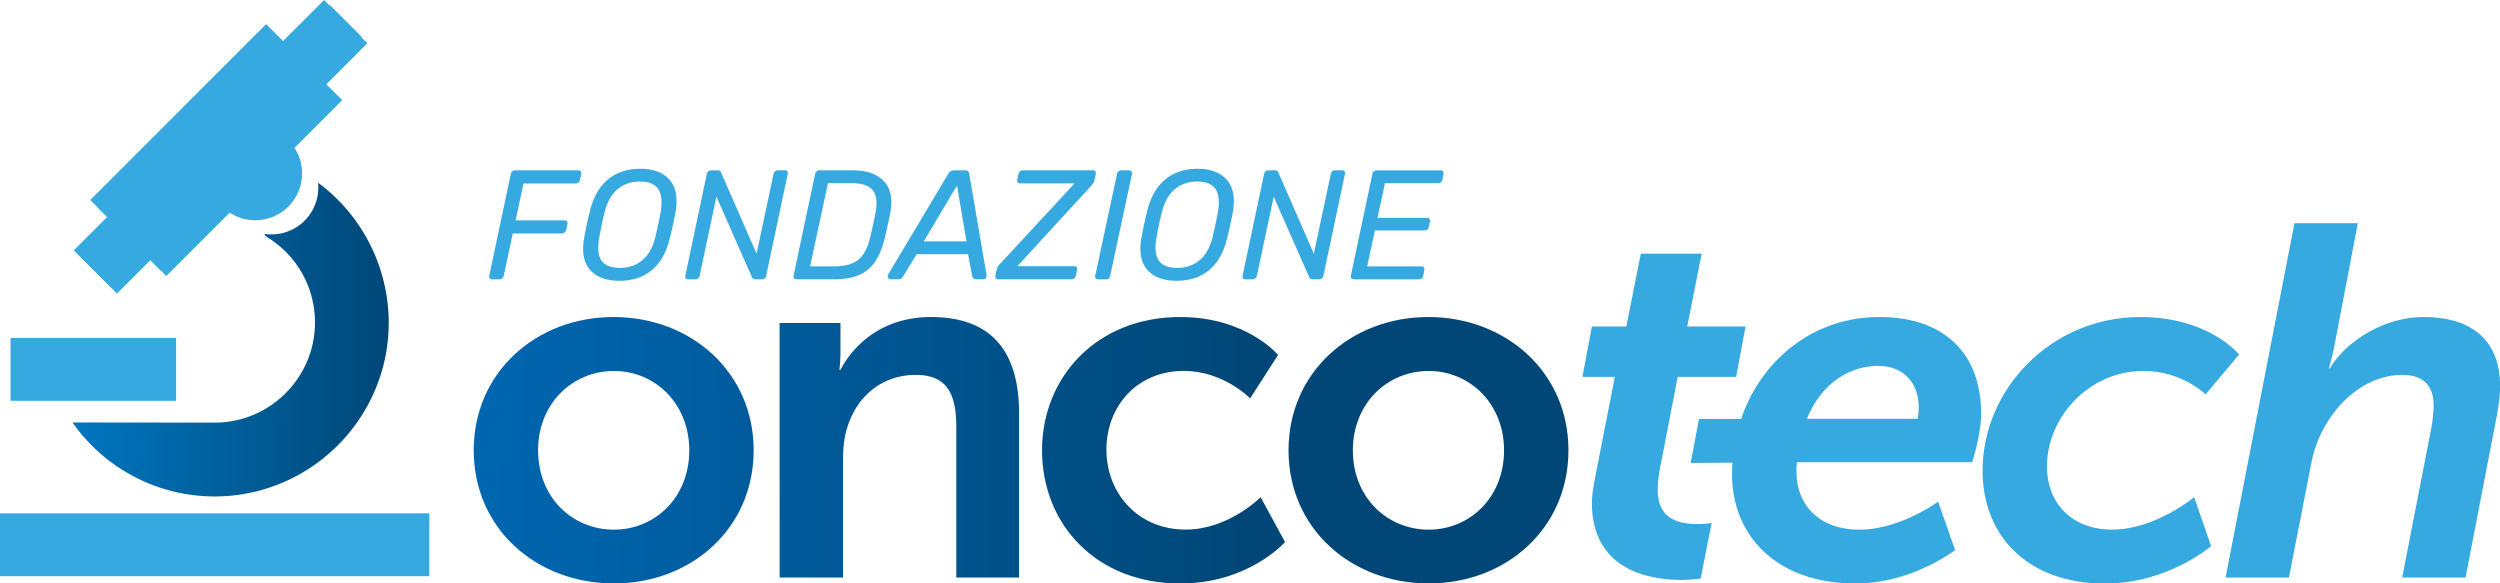 <?xml version="1.0" encoding="UTF-8"?>
<svg xmlns="http://www.w3.org/2000/svg" xmlns:xlink="http://www.w3.org/1999/xlink" viewBox="0 0 2402.54 560.74">
  <defs>
    <style>.cls-1{fill:url(#Sfumatura_senza_nome_165);}.cls-2{fill:url(#Sfumatura_senza_nome_165-2);}.cls-3{fill:url(#Sfumatura_senza_nome_165-3);}.cls-4{fill:url(#Sfumatura_senza_nome_165-4);}.cls-5{fill:#36a9e1;}.cls-6{fill:url(#Sfumatura_senza_nome_168);}</style>
    <linearGradient id="Sfumatura_senza_nome_165" x1="442.65" y1="433.08" x2="1198.33" y2="431.14" gradientUnits="userSpaceOnUse">
      <stop offset="0" stop-color="#0067b2"></stop>
      <stop offset="1" stop-color="#004777"></stop>
    </linearGradient>
    <linearGradient id="Sfumatura_senza_nome_165-2" x1="442.64" y1="431.09" x2="1198.32" y2="429.15" xlink:href="#Sfumatura_senza_nome_165"></linearGradient>
    <linearGradient id="Sfumatura_senza_nome_165-3" x1="442.65" y1="434.48" x2="1198.33" y2="432.54" xlink:href="#Sfumatura_senza_nome_165"></linearGradient>
    <linearGradient id="Sfumatura_senza_nome_165-4" x1="442.65" y1="435.09" x2="1198.33" y2="433.15" xlink:href="#Sfumatura_senza_nome_165"></linearGradient>
    <linearGradient id="Sfumatura_senza_nome_168" x1="69.65" y1="326.31" x2="373.57" y2="326.31" gradientUnits="userSpaceOnUse">
      <stop offset="0" stop-color="#0076bf"></stop>
      <stop offset="1" stop-color="#004777"></stop>
    </linearGradient>
  </defs>
  <g id="Livello_2" data-name="Livello 2">
    <g id="Livello_1-2" data-name="Livello 1">
      <path class="cls-1" d="M589.52,304.67c74.8,0,134.75,53.22,134.75,128,0,75.29-59.95,128-134.27,128-74.81,0-134.75-52.75-134.75-128C455.25,357.89,515.19,304.67,589.52,304.67ZM590,509c39.32,0,72.41-30.7,72.41-76.25,0-45.07-33.09-76.25-72.41-76.25-39.8,0-72.89,31.18-72.89,76.25C517.11,478.25,550.2,509,590,509Z"></path>
      <path class="cls-2" d="M749.19,310.42h58.5v28.29a151.29,151.29,0,0,1-1,16.78h1c10.55-20.61,37.41-50.82,86.8-50.82,54.19,0,84.88,28.29,84.88,93V555H919V410.16c0-29.73-7.68-49.87-38.85-49.87-32.61,0-56.58,20.62-65.69,49.87-3.36,10.07-4.32,21.1-4.32,32.61V555h-60.9Z"></path>
      <path class="cls-3" d="M1134.24,304.67c63.78,0,94,36.44,94,36.44l-26.85,41.72s-25.42-26.38-63.78-26.38c-45.08,0-74.33,34.05-74.33,75.77,0,41.24,29.73,76.73,76.25,76.73,41.24,0,71.93-31.17,71.93-31.17l23.49,43.15s-35,39.81-100.7,39.81c-81,0-132.83-57.07-132.83-128C1001.41,363.17,1053.2,304.67,1134.24,304.67Z"></path>
      <path class="cls-4" d="M1372.56,304.67c74.8,0,134.74,53.22,134.74,128,0,75.29-59.94,128-134.26,128-74.81,0-134.75-52.75-134.75-128C1238.29,357.89,1298.23,304.67,1372.56,304.67ZM1373,509c39.32,0,72.41-30.7,72.41-76.25,0-45.07-33.09-76.25-72.41-76.25-39.81,0-72.89,31.18-72.89,76.25C1300.15,478.25,1333.23,509,1373,509Z"></path>
      <path class="cls-5" d="M1532.71,460l19.18-97.82h-31.17l9.11-48.43h33.09l13.91-70h58.5l-13.91,70h56.11l-9.12,48.43h-56.1l-17.26,89.19a120.24,120.24,0,0,0-1.92,19.66c0,27.82,20.14,32.61,38.36,32.61a90.41,90.41,0,0,0,13.43-1l-10.55,53.23a131.53,131.53,0,0,1-17.74,1.44c-44.12,0-86.8-17.26-86.8-74.33C1529.83,476.34,1531.27,468.19,1532.71,460Z"></path>
      <path class="cls-5" d="M1728.53,444.21h166.69s8.64-25.89,8.64-47c0-54.18-32.13-92.54-97.83-92.54-63.18,0-113.38,40.92-132.77,97.94h-40.5l-8,42.29,40.16-.26c-.24,3.66-.4,7.35-.4,11.08,0,59,42.68,105,118.93,105,54.18,0,95.42-32.13,95.42-32.13l-16.3-46.52S1826.17,509,1786.85,509s-60.42-24.46-60.42-55.63a60.94,60.94,0,0,1,.48-9.1Zm76.54-92.55c23,0,38.85,14.86,38.85,40.28a67.63,67.63,0,0,1-1,10.55H1736.5C1748.49,372.28,1773.9,351.66,1805.07,351.66Z"></path>
      <path class="cls-5" d="M2056.81,304.67c66.18,0,95,36,95,36L2119.63,379s-22.53-22.54-59.94-22.54c-51.31,0-92.55,43.64-92.55,92.07,0,34.05,23,60.43,62.82,60.43,41.24,0,78.64-31.17,78.64-31.17l16.31,47s-41.24,36-102.14,36c-74.33,0-117.49-46-117.49-108.38C1905.28,374.2,1971,304.67,2056.81,304.67Z"></path>
      <path class="cls-5" d="M2205,214.51h60.9l-22.54,118c-2.39,12-5.27,21.58-5.27,21.58h1c12.95-23,48.91-49.39,90.15-49.39,43.16,0,73.37,19.66,73.37,66.65,0,9.11-1.44,18.7-3.36,29.25L2369.45,555h-60.9l27.81-142.9a133.58,133.58,0,0,0,2.4-22.06c0-20.62-11-29.73-30.21-29.73-42.2,0-78.64,39.8-87.27,84.4L2199.7,555h-60.9Z"></path>
      <path class="cls-5" d="M470.67,267.42a2.93,2.93,0,0,1-.45-2.47l20.63-97.63a4.2,4.2,0,0,1,1.5-2.61,4.13,4.13,0,0,1,2.69-1h60.7a2.83,2.83,0,0,1,2.39,1,3.17,3.17,0,0,1,.45,2.61l-1.2,5.53a4.28,4.28,0,0,1-1.42,2.47,4,4,0,0,1-2.76,1H503.11l-7.62,35.44h47.09a2.8,2.8,0,0,1,2.25.89,3,3,0,0,1,.44,2.55l-1.19,5.68a4.25,4.25,0,0,1-1.42,2.46,4.08,4.08,0,0,1-2.77,1h-47.1L484.12,265a4.29,4.29,0,0,1-4.18,3.44h-7A2.63,2.63,0,0,1,470.67,267.42Z"></path>
      <path class="cls-5" d="M569.79,262q-9.42-7.85-9.42-23.1a64.63,64.63,0,0,1,1-10.17q2.83-15.39,5.38-25.26,4.94-20.49,17.35-30.88t31.39-10.39q16,0,25.34,8t9.35,23.25a61,61,0,0,1-.9,10q-2.4,13.16-5.53,25.26-4.93,20.63-17.34,30.88t-31.25,10.24Q579.2,269.89,569.79,262Zm47.32-11.82Q626,243,629.75,228q3.13-13.31,5.08-23.92a59.41,59.41,0,0,0,.9-9.72q0-10.31-5.24-15.1T615,174.5q-12.57,0-21.39,7.25T581,204.1Q578.46,214,575.92,228a63.51,63.51,0,0,0-1,9.87q0,10.17,5.23,14.88t15.7,4.71A32.62,32.62,0,0,0,617.11,250.22Z"></path>
      <path class="cls-5" d="M659.05,267.42a2.93,2.93,0,0,1-.45-2.47l20.63-97.63a4.39,4.39,0,0,1,1.42-2.61,3.88,3.88,0,0,1,2.62-1h6.43a3.13,3.13,0,0,1,3.29,2.1l34.09,78,16.29-76.55a4.39,4.39,0,0,1,1.42-2.61,4.08,4.08,0,0,1,2.77-1h6.73a2.6,2.6,0,0,1,2.31,1,3.38,3.38,0,0,1,.38,2.61L736.35,264.8a4.38,4.38,0,0,1-1.43,2.62,3.84,3.84,0,0,1-2.61,1h-6.43a3.28,3.28,0,0,1-3.29-2.09L688.5,189,672.35,265a4.29,4.29,0,0,1-4.18,3.44h-6.88A2.65,2.65,0,0,1,659.05,267.42Z"></path>
      <path class="cls-5" d="M763.11,267.42a2.93,2.93,0,0,1-.45-2.47l20.63-97.63a4.2,4.2,0,0,1,1.5-2.61,4.13,4.13,0,0,1,2.69-1h32q17.64,0,27.36,7.93t9.72,22.87a57.54,57.54,0,0,1-.89,9.72q-3,14.35-5.09,23.47-3.44,14.35-9.19,23.18A35.23,35.23,0,0,1,826,264.05q-9.65,4.35-24.45,4.34H765.35A2.64,2.64,0,0,1,763.11,267.42ZM801.68,256q15.55,0,23.4-6.58t11.44-22.28q3.13-13.44,4.78-22.27a48.09,48.09,0,0,0,1.05-9.72q0-9.87-5.83-14.5T818,176H795.7l-17.19,80Z"></path>
      <path class="cls-5" d="M853.86,267.57a2.89,2.89,0,0,1-.75-2,4,4,0,0,1,.45-1.79L911.27,167a6.23,6.23,0,0,1,5.39-3.29h10.76q3.58,0,4,3.29l16.59,96.74a4.83,4.83,0,0,1-.52,3.43,2.79,2.79,0,0,1-2.47,1.2h-7a3.64,3.64,0,0,1-2.55-.82,4.32,4.32,0,0,1-1.19-2.47l-4-20.78H880.92l-13.15,21.53a4.64,4.64,0,0,1-4.19,2.54H856A2.68,2.68,0,0,1,853.86,267.57Zm33.94-35.66h41l-9.12-53.67Z"></path>
      <path class="cls-5" d="M957,267.34a3.11,3.11,0,0,1-.44-2.54l1.34-6a8.3,8.3,0,0,1,1.27-3.06,21.88,21.88,0,0,1,2.17-2.47l71.31-77H980.35a2.85,2.85,0,0,1-2.32-1,2.78,2.78,0,0,1-.52-2.47l1.19-5.53a4.2,4.2,0,0,1,1.5-2.61,4.13,4.13,0,0,1,2.69-1h67.43a2.6,2.6,0,0,1,2.31,1,3.38,3.38,0,0,1,.38,2.61l-1.2,6a6.57,6.57,0,0,1-1,2.54c-.51.7-1.2,1.6-2.1,2.69l-71,77.3h54.58a2.83,2.83,0,0,1,2.39,1,2.9,2.9,0,0,1,.45,2.46l-1.2,5.68a4.29,4.29,0,0,1-4.18,3.44H959.41A2.74,2.74,0,0,1,957,267.34Z"></path>
      <path class="cls-5" d="M1053,267.42a2.93,2.93,0,0,1-.45-2.47l20.93-97.78a3.5,3.5,0,0,1,1.35-2.46,4.13,4.13,0,0,1,2.69-1H1085a2.66,2.66,0,0,1,2.25,1,3.37,3.37,0,0,1,.6,2.46L1066.92,265a4.35,4.35,0,0,1-1.43,2.47,3.84,3.84,0,0,1-2.61,1h-7.63A2.64,2.64,0,0,1,1053,267.42Z"></path>
      <path class="cls-5" d="M1105.34,262q-9.42-7.85-9.42-23.1a64.42,64.42,0,0,1,1-10.17q2.83-15.39,5.38-25.26,4.94-20.49,17.35-30.88t31.39-10.39q16,0,25.35,8t9.34,23.25a62.07,62.07,0,0,1-.89,10q-2.4,13.16-5.54,25.26-4.93,20.63-17.34,30.88t-31.25,10.24Q1114.74,269.89,1105.34,262Zm47.31-11.82q8.89-7.25,12.64-22.2,3.14-13.31,5.08-23.92a59.41,59.41,0,0,0,.9-9.72q0-10.31-5.23-15.1t-15.55-4.78q-12.57,0-21.38,7.25t-12.56,22.35Q1114,214,1111.47,228a63.76,63.76,0,0,0-1,9.87q0,10.17,5.23,14.88t15.7,4.71A32.62,32.62,0,0,0,1152.65,250.22Z"></path>
      <path class="cls-5" d="M1194.59,267.42a2.93,2.93,0,0,1-.45-2.47l20.64-97.63a4.29,4.29,0,0,1,1.42-2.61,3.87,3.87,0,0,1,2.61-1h6.43a3.12,3.12,0,0,1,3.29,2.1l34.09,78,16.3-76.55a4.34,4.34,0,0,1,1.42-2.61,4.06,4.06,0,0,1,2.77-1h6.72a2.62,2.62,0,0,1,2.32,1,3.38,3.38,0,0,1,.37,2.61l-20.63,97.48a4.37,4.37,0,0,1-1.42,2.62,3.86,3.86,0,0,1-2.61,1h-6.43a3.28,3.28,0,0,1-3.3-2.09L1224.05,189,1207.9,265a4.32,4.32,0,0,1-4.19,3.44h-6.88A2.65,2.65,0,0,1,1194.59,267.42Z"></path>
      <path class="cls-5" d="M1298.65,267.42a2.93,2.93,0,0,1-.45-2.47l20.64-97.63a4.26,4.26,0,0,1,4.18-3.59h61.45a2.62,2.62,0,0,1,2.32,1,3.38,3.38,0,0,1,.37,2.61l-1,5.39a3.84,3.84,0,0,1-1.5,2.39,4.35,4.35,0,0,1-2.69.89h-51l-7.18,33.34h47.69a2.66,2.66,0,0,1,2.25,1,3.17,3.17,0,0,1,.45,2.61l-1.05,5.09a4.22,4.22,0,0,1-1.42,2.46,4.08,4.08,0,0,1-2.77,1h-47.69L1313.9,256h52.18a2.69,2.69,0,0,1,2.25,1,3.28,3.28,0,0,1,.45,2.62l-1,5.38a4.32,4.32,0,0,1-4.19,3.44H1300.9A2.66,2.66,0,0,1,1298.65,267.42Z"></path>
      <path class="cls-6" d="M373.57,310c0,64.85-37.2,121.16-91.38,148.84A166.86,166.86,0,0,1,69.65,406l136.64.15c53.14,0,96.4-43.18,96.4-96.2a95.74,95.74,0,0,0-45.49-81.73,9,9,0,0,1-3.27-3.53,43.21,43.21,0,0,0,7.06.56,44.52,44.52,0,0,0,18-3.79,45,45,0,0,0,26.91-41.18,41.28,41.28,0,0,0-.24-4.73c.06,0,.09.09.15.12A167.81,167.81,0,0,1,373.57,310Z"></path>
      <path class="cls-5" d="M353,41.55l-5.11-5.11a9.16,9.16,0,0,0-1.73-2.51L318.71,6.47a8.42,8.42,0,0,0-2.42-1.64L311.46,0,297.68,13.78,272,39.42l-7-7-9.26-9.26-9.68,9.67L96.45,182.49l-9.68,9.67,5.77,5.78a9.34,9.34,0,0,0,1.23,1.54l9.11,9.1L84.62,226.84,70.84,240.62l5.27,5.26,31,31,5.26,5.26,13.78-13.77,18.25-18.26,8.74,8.75a9.07,9.07,0,0,0,1.56,1.23l5.14,5.15,9.68-9.68,51.24-51.24a44.53,44.53,0,0,0,17.54,6.78,44.07,44.07,0,0,0,7,.55,45,45,0,0,0,45-45,43.36,43.36,0,0,0-.25-4.72A44.61,44.61,0,0,0,283,142.13l36.21-36.21,9.68-9.67L319.61,87l-6-6,25.64-25.64Z"></path>
      <rect class="cls-5" x="176.11" y="317.24" width="60.37" height="412.59" transform="translate(-317.24 729.83) rotate(-90)"></rect>
      <rect class="cls-5" x="59.5" y="275.43" width="60.37" height="159.1" transform="translate(-265.3 444.66) rotate(-90)"></rect>
    </g>
  </g>
</svg>
